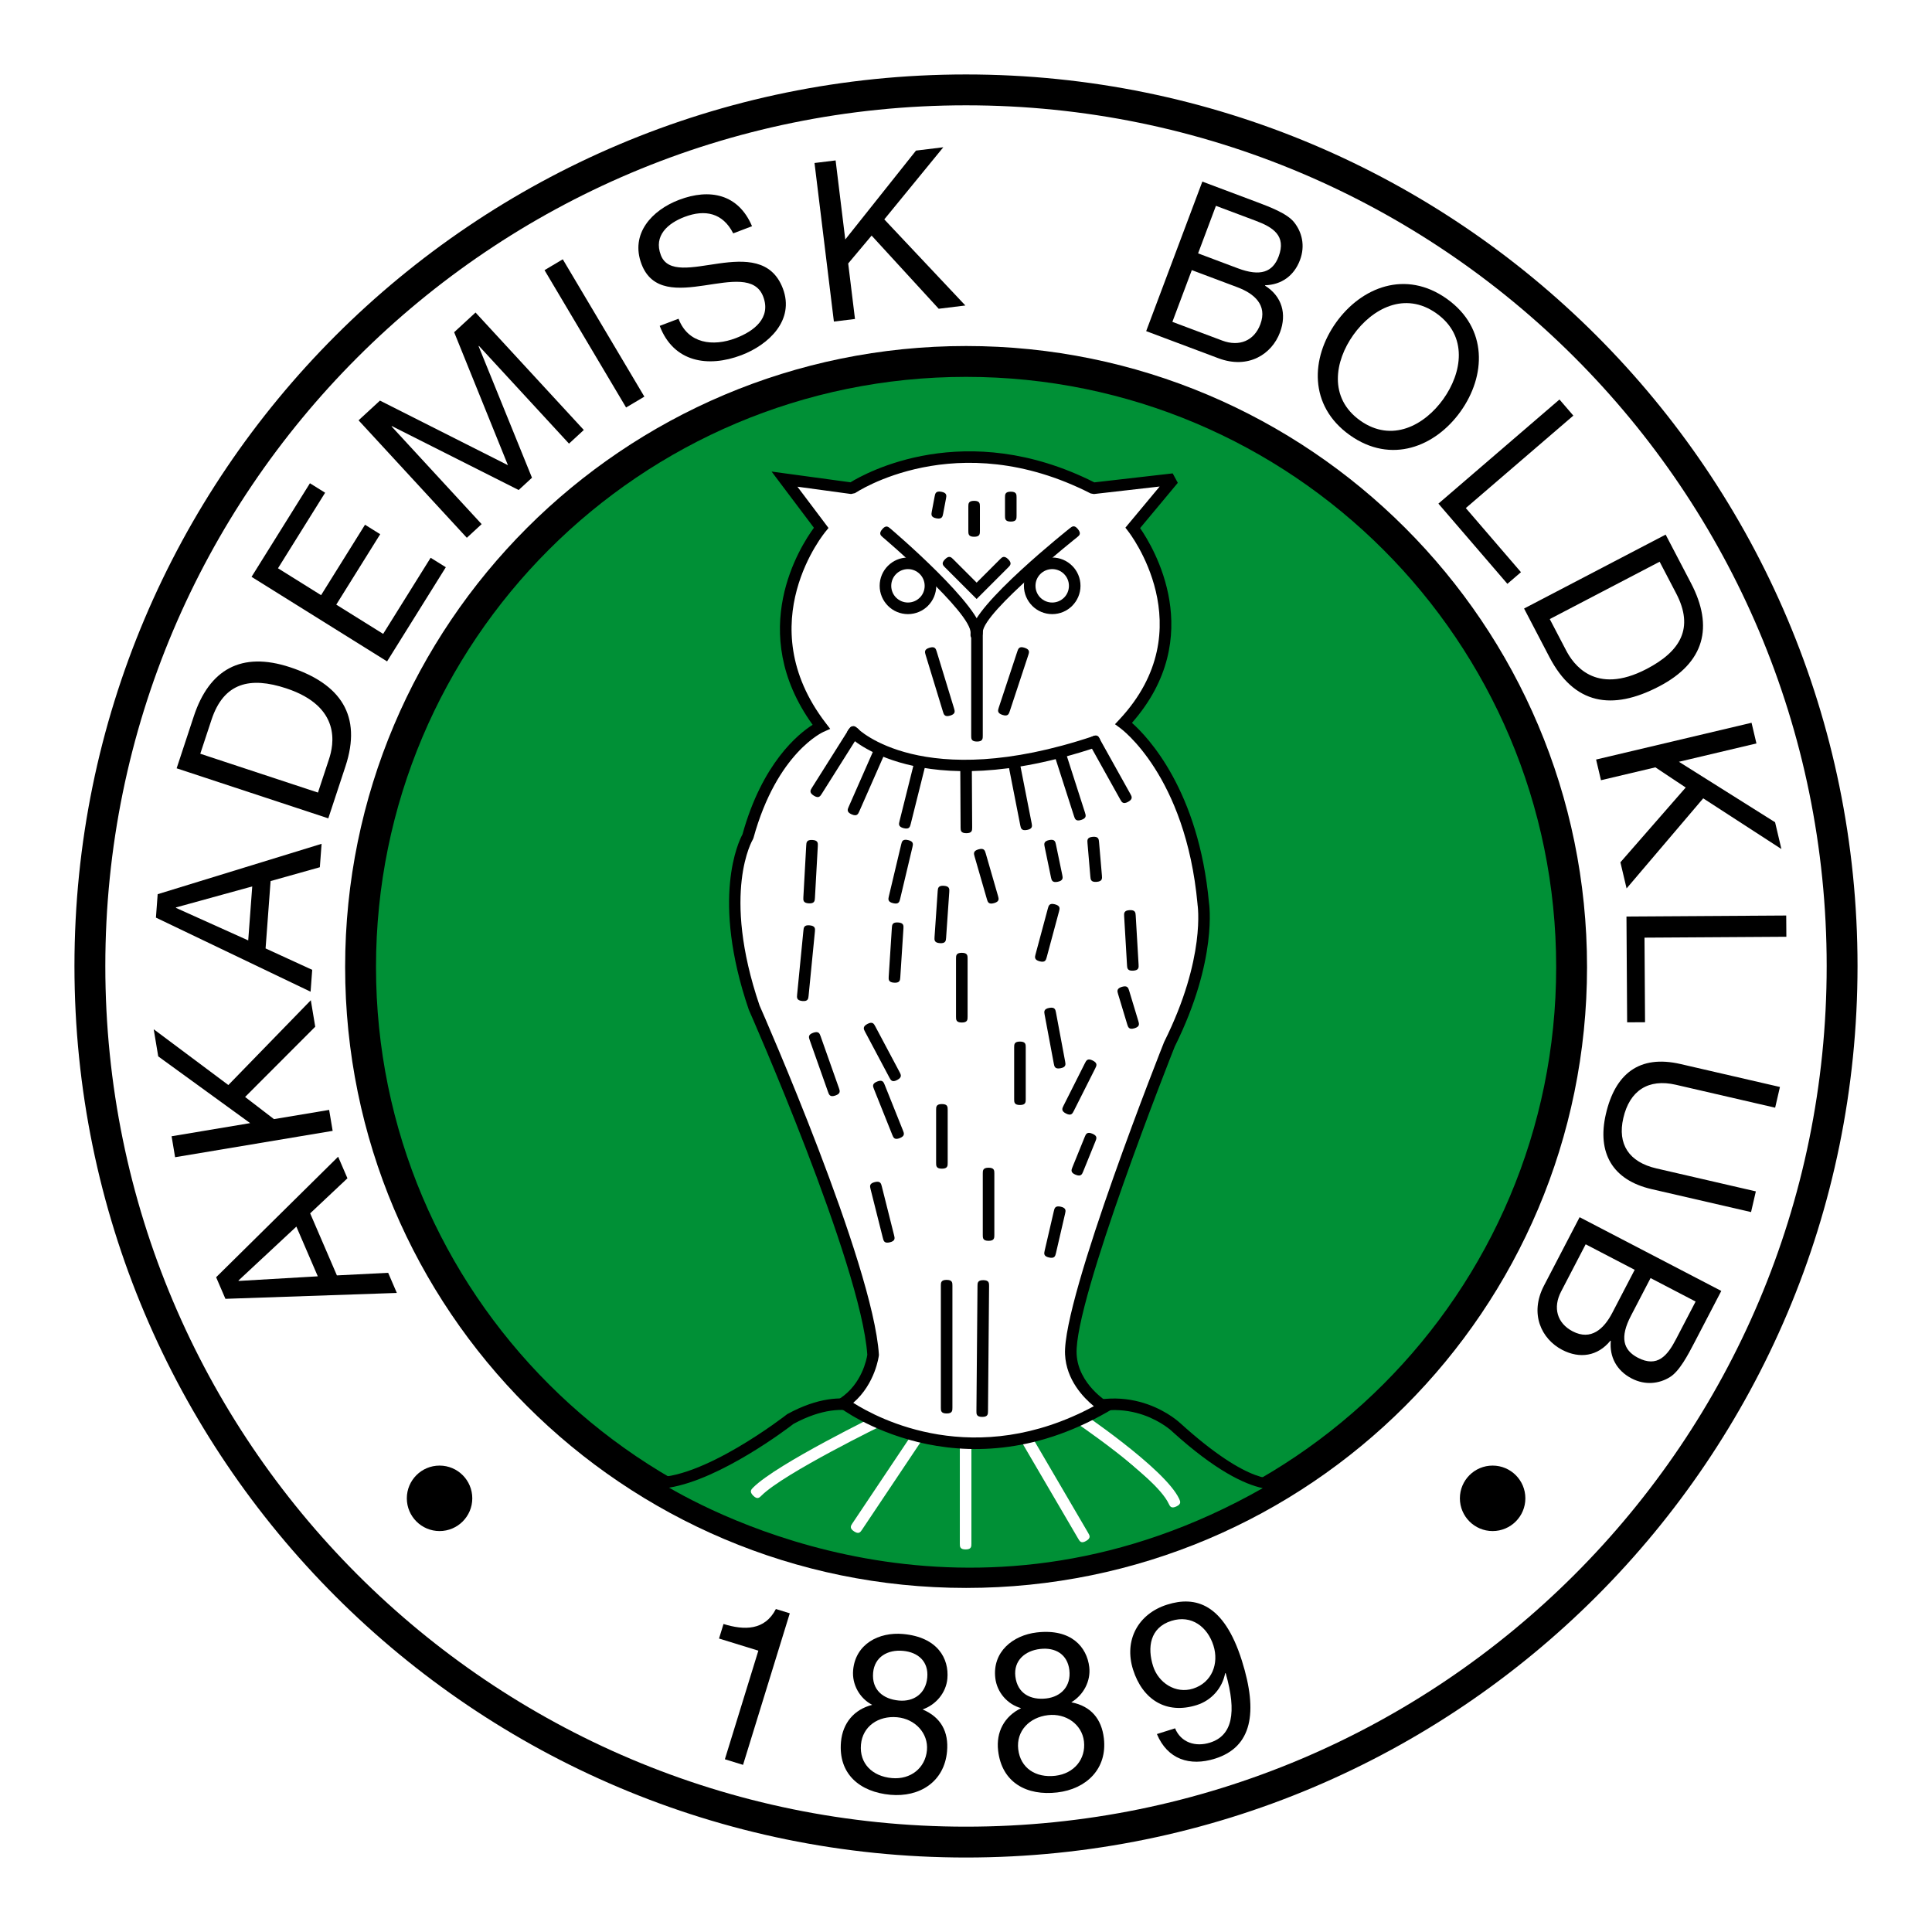 <?xml version="1.0" encoding="utf-8"?>
<!-- Generator: Adobe Illustrator 12.0.0, SVG Export Plug-In . SVG Version: 6.00 Build 51448)  -->
<!DOCTYPE svg PUBLIC "-//W3C//DTD SVG 1.1//EN" "http://www.w3.org/Graphics/SVG/1.1/DTD/svg11.dtd">
<svg  version="1.1" id="Calque_1" xmlns:x="http://ns.adobe.com/Extensibility/1.0/" xmlns:i="http://ns.adobe.com/AdobeIllustrator/10.0/" xmlns:graph="http://ns.adobe.com/Graphs/1.0/"
	 xmlns="http://www.w3.org/2000/svg" xmlns:xlink="http://www.w3.org/1999/xlink" xmlns:a="http://ns.adobe.com/AdobeSVGViewerExtensions/3.0/"
	 width="192.756" height="192.756" viewBox="0 0 192.756 192.756"
	 style="overflow:visible;enable-background:new 0 0 192.756 192.756;" xml:space="preserve">
<g>
	<polygon style="fill-rule:evenodd;clip-rule:evenodd;fill:#FFFFFF;" points="0,0 192.756,0 192.756,192.756 0,192.756 0,0 	"/>
	<path style="fill-rule:evenodd;clip-rule:evenodd;fill:#FFFFFF;" d="M96.377,183.788c48.274,0,87.411-39.137,87.411-87.41
		c0-48.275-39.137-87.41-87.411-87.41c-48.273,0-87.409,39.135-87.409,87.41C8.968,144.651,48.104,183.788,96.377,183.788
		L96.377,183.788z"/>
	<path d="M96.377,182.247c47.424,0,85.871-38.444,85.871-85.869c0-23.713-9.612-45.181-25.15-60.72
		c-15.54-15.54-37.008-25.151-60.72-25.151s-45.18,9.611-60.719,25.151c-15.54,15.539-25.151,37.006-25.151,60.72
		C10.507,143.803,48.953,182.247,96.377,182.247L96.377,182.247z M96.377,185.326c-49.124,0-88.949-39.824-88.949-88.948
		c0-24.562,9.957-46.799,26.053-62.897C49.579,17.385,71.816,7.428,96.377,7.428c24.562,0,46.799,9.957,62.896,26.053
		c16.097,16.098,26.053,38.335,26.053,62.897C185.326,145.502,145.502,185.326,96.377,185.326L96.377,185.326z"/>
	<path style="fill-rule:evenodd;clip-rule:evenodd;fill:#009036;" d="M96.387,156.888c33.365,0,60.415-27.049,60.415-60.414
		c0-33.365-27.05-60.414-60.415-60.414S35.973,63.109,35.973,96.474C35.973,129.839,63.022,156.888,96.387,156.888L96.387,156.888z"
		/>
	<path d="M96.387,155.349c16.256,0,30.977-6.59,41.63-17.244c10.654-10.653,17.243-25.372,17.243-41.63
		c0-16.258-6.589-30.977-17.243-41.631C127.364,44.189,112.644,37.6,96.387,37.6c-16.257,0-30.977,6.59-41.631,17.244
		C44.103,65.498,37.514,80.216,37.514,96.474c0,16.258,6.589,30.976,17.243,41.63C65.411,148.759,80.13,155.349,96.387,155.349
		L96.387,155.349z M96.387,158.428c-17.106,0-32.595-6.936-43.807-18.147c-11.212-11.211-18.146-26.699-18.146-43.806
		c0-17.107,6.934-32.596,18.146-43.807c11.211-11.211,26.7-18.146,43.807-18.146c17.106,0,32.595,6.935,43.806,18.146
		c11.213,11.211,18.146,26.7,18.146,43.807c0,17.107-6.934,32.595-18.146,43.806C128.982,151.492,113.493,158.428,96.387,158.428
		L96.387,158.428z"/>
	<path style="fill-rule:evenodd;clip-rule:evenodd;" d="M22.49,129.584l-0.927-2.153l12.173-12.025l0.928,2.152l-3.719,3.498
		l2.667,6.191l5.115-0.259l0.865,2.009L22.49,129.584L22.49,129.584z M31.707,127.339l-2.138-4.961l-5.776,5.38l0.018,0.041
		L31.707,127.339L31.707,127.339z"/>
	<polygon style="fill-rule:evenodd;clip-rule:evenodd;" points="17.47,115.456 17.12,113.365 24.958,112.054 15.787,105.396 
		15.335,102.688 22.783,108.254 31.01,99.793 31.451,102.435 24.453,109.445 27.335,111.655 32.839,110.735 33.189,112.826 
		17.47,115.456 	"/>
	<path style="fill-rule:evenodd;clip-rule:evenodd;" d="M15.557,91.551l0.174-2.337l16.354-5.027l-0.174,2.337l-4.914,1.38
		l-0.5,6.721l4.652,2.137l-0.162,2.181L15.557,91.551L15.557,91.551z M24.765,93.825l0.401-5.386l-7.608,2.096l-0.003,0.045
		L24.765,93.825L24.765,93.825z"/>
	<path style="fill-rule:evenodd;clip-rule:evenodd;" d="M17.623,76.654l1.713-5.192c1.539-4.663,4.73-6.5,9.604-4.892
		c5.065,1.671,7.192,4.84,5.528,9.885l-1.713,5.192L17.623,76.654L17.623,76.654z M31.724,79.075l1.105-3.349
		c0.455-1.378,1.298-5.213-4.277-7.052c-3.603-1.189-6.226-0.574-7.45,3.135l-1.12,3.391L31.724,79.075L31.724,79.075z"/>
	<polygon style="fill-rule:evenodd;clip-rule:evenodd;" points="25.097,57.551 30.922,48.214 32.437,49.16 27.735,56.697 
		32.034,59.38 36.417,52.353 37.932,53.298 33.549,60.325 38.227,63.243 42.964,55.649 44.48,56.593 38.619,65.988 25.097,57.551 	
		"/>
	<polygon style="fill-rule:evenodd;clip-rule:evenodd;" points="35.774,41.935 37.909,39.968 50.677,46.413 45.311,33.146 
		47.444,31.18 58.246,42.899 56.769,44.26 47.783,34.511 47.75,34.541 53.076,47.664 51.747,48.889 39.101,42.513 39.067,42.543 
		48.053,52.293 46.576,53.655 35.774,41.935 	"/>
	<polygon style="fill-rule:evenodd;clip-rule:evenodd;" points="54.327,26.953 56.149,25.87 64.289,39.573 62.465,40.655 
		54.327,26.953 	"/>
	<path style="fill-rule:evenodd;clip-rule:evenodd;" d="M73.153,23.283c-1.038-2.041-2.805-2.42-4.85-1.644
		c-1.669,0.633-3.109,1.873-2.372,3.812c0.697,1.837,3.179,1.205,5.784,0.836c2.585-0.361,5.28-0.429,6.39,2.492
		c1.204,3.172-1.422,5.625-4.135,6.655c-3.338,1.267-6.772,0.709-8.151-2.921l1.878-0.713c0.95,2.503,3.449,2.796,5.702,1.94
		c1.794-0.681,3.562-1.997,2.747-4.146c-0.777-2.044-3.291-1.496-5.866-1.115c-2.577,0.382-5.238,0.604-6.275-2.129
		c-1.149-3.025,1.036-5.382,3.748-6.413c3.046-1.156,5.909-0.596,7.278,2.632L73.153,23.283L73.153,23.283z"/>
	<polygon style="fill-rule:evenodd;clip-rule:evenodd;" points="81.264,16.262 83.369,16.005 84.333,23.893 91.389,15.025 
		94.114,14.692 88.226,21.888 96.314,30.479 93.655,30.805 86.961,23.504 84.625,26.285 85.302,31.825 83.197,32.082 81.264,16.262 
			"/>
	<path style="fill-rule:evenodd;clip-rule:evenodd;" d="M119.958,18.118l5.411,2.032c1.315,0.495,3.05,1.146,3.745,2.026
		c0.763,0.954,1.135,2.31,0.585,3.772c-0.596,1.588-1.878,2.465-3.469,2.511l-0.017,0.042c1.697,1.066,2.184,2.822,1.492,4.661
		c-0.822,2.194-3.175,3.695-6.142,2.581l-7.209-2.707L119.958,18.118L119.958,18.118z M116.969,32.111l4.972,1.867
		c1.713,0.644,3.193,0.007,3.804-1.623c0.731-1.943-0.633-3.075-2.305-3.703l-4.533-1.703L116.969,32.111L116.969,32.111z
		 M119.534,25.278l3.969,1.491c2.257,0.848,3.482,0.378,4.07-1.189c0.778-2.068-0.576-2.911-2.288-3.554l-3.971-1.491
		L119.534,25.278L119.534,25.278z"/>
	<path style="fill-rule:evenodd;clip-rule:evenodd;" d="M144.36,29.818c4.124,2.942,3.88,7.703,1.366,11.228
		c-2.514,3.525-6.936,5.305-11.061,2.363c-4.124-2.942-3.881-7.704-1.368-11.229C135.813,28.656,140.235,26.876,144.36,29.818
		L144.36,29.818z M135.701,41.955c3.163,2.255,6.434,0.476,8.3-2.141s2.484-6.288-0.679-8.543c-3.161-2.255-6.432-0.476-8.297,2.141
		C133.159,36.028,132.541,39.7,135.701,41.955L135.701,41.955z"/>
	<polygon style="fill-rule:evenodd;clip-rule:evenodd;" points="155.589,39.858 156.973,41.465 146.245,50.691 151.747,57.086 
		150.393,58.25 143.51,50.248 155.589,39.858 	"/>
	<path style="fill-rule:evenodd;clip-rule:evenodd;" d="M166.182,53.338l2.532,4.847c2.271,4.352,1.367,7.922-3.184,10.298
		c-4.729,2.469-8.485,1.786-10.942-2.923l-2.531-4.847L166.182,53.338L166.182,53.338z M154.62,61.766l1.632,3.126
		c0.672,1.286,2.837,4.562,8.04,1.846c3.363-1.757,4.75-4.066,2.942-7.529l-1.653-3.166L154.62,61.766L154.62,61.766z"/>
	<polygon style="fill-rule:evenodd;clip-rule:evenodd;" points="174.752,72.11 175.24,74.173 167.507,76.003 177.101,82.037 
		177.731,84.708 169.93,79.65 162.285,88.638 161.668,86.032 168.183,78.572 165.16,76.558 159.73,77.842 159.242,75.779 
		174.752,72.11 	"/>
	<polygon style="fill-rule:evenodd;clip-rule:evenodd;" points="178.211,91.341 178.226,93.461 164.072,93.55 164.127,101.988 
		162.34,101.998 162.273,91.441 178.211,91.341 	"/>
	<path style="fill-rule:evenodd;clip-rule:evenodd;" d="M164.786,118.641c-3.914-0.903-5.462-3.621-4.568-7.491
		c0.923-4.002,3.32-5.945,7.451-4.991l9.916,2.289l-0.478,2.066l-9.915-2.289c-2.741-0.633-4.603,0.585-5.234,3.326
		c-0.603,2.609,0.565,4.392,3.306,5.023l9.917,2.29l-0.478,2.065L164.786,118.641L164.786,118.641z"/>
	<path style="fill-rule:evenodd;clip-rule:evenodd;" d="M171.734,128.797l-2.67,5.128c-0.65,1.247-1.505,2.89-2.463,3.473
		c-1.038,0.642-2.429,0.849-3.815,0.128c-1.505-0.783-2.221-2.163-2.075-3.747l-0.038-0.021c-1.264,1.557-3.066,1.827-4.808,0.92
		c-2.079-1.082-3.285-3.598-1.822-6.408l3.556-6.83L171.734,128.797L171.734,128.797z M158.203,124.144l-2.452,4.712
		c-0.845,1.623-0.391,3.168,1.152,3.971c1.841,0.96,3.129-0.258,3.953-1.841l2.237-4.296L158.203,124.144L158.203,124.144z
		 M164.677,127.514l-1.958,3.762c-1.113,2.138-0.795,3.411,0.69,4.184c1.959,1.021,2.959-0.221,3.804-1.845l1.959-3.761
		L164.677,127.514L164.677,127.514z"/>
	<path style="fill-rule:evenodd;clip-rule:evenodd;" d="M74.134,176.081l-1.813-0.559l3.341-10.835l-3.924-1.21l0.447-1.451
		c2.068,0.638,4.117,0.663,5.226-1.494l1.386,0.428L74.134,176.081L74.134,176.081z"/>
	<path style="fill-rule:evenodd;clip-rule:evenodd;" d="M90.106,163.025c3.445,0.313,4.595,2.457,4.413,4.457
		c-0.127,1.4-1.134,2.608-2.475,3.069c1.834,0.772,2.621,2.233,2.443,4.189c-0.277,3.045-2.748,4.59-5.66,4.326
		c-3.022-0.275-5.213-2.065-4.92-5.288c0.17-1.867,1.301-3.221,3.114-3.684c-1.263-0.653-2.033-2.045-1.903-3.468
		C85.353,164.026,87.683,162.805,90.106,163.025L90.106,163.025z M88.979,177.4c1.889,0.172,3.341-1.019,3.502-2.774
		c0.155-1.712-1.195-3.134-2.972-3.296c-1.868-0.17-3.444,0.897-3.61,2.72C85.727,175.939,87.022,177.223,88.979,177.4L88.979,177.4
		z M89.682,169.664c1.49,0.137,2.686-0.696,2.831-2.297c0.144-1.578-0.89-2.524-2.424-2.662c-1.511-0.139-2.833,0.594-2.977,2.172
		C86.954,168.61,88.126,169.523,89.682,169.664L89.682,169.664z"/>
	<path style="fill-rule:evenodd;clip-rule:evenodd;" d="M103.443,162.868c3.437-0.4,5.001,1.463,5.233,3.458
		c0.162,1.396-0.574,2.785-1.792,3.512c1.954,0.379,3.022,1.647,3.25,3.599c0.354,3.037-1.748,5.057-4.652,5.395
		c-3.014,0.353-5.524-0.95-5.899-4.166c-0.218-1.86,0.611-3.418,2.292-4.243c-1.37-0.379-2.41-1.584-2.574-3.004
		C98.998,164.825,101.026,163.151,103.443,162.868L103.443,162.868z M105.289,177.17c1.885-0.22,3.062-1.683,2.858-3.435
		c-0.199-1.707-1.812-2.822-3.586-2.615c-1.862,0.217-3.185,1.585-2.973,3.402C101.808,176.407,103.339,177.396,105.289,177.17
		L105.289,177.17z M104.39,169.455c1.486-0.175,2.486-1.233,2.3-2.83c-0.184-1.573-1.391-2.287-2.92-2.108
		c-1.508,0.176-2.651,1.163-2.468,2.736C101.505,168.982,102.839,169.635,104.39,169.455L104.39,169.455z"/>
	<path style="fill-rule:evenodd;clip-rule:evenodd;" d="M117.236,172.435c0.591,1.428,2.045,1.882,3.491,1.425
		c2.213-0.698,2.688-2.978,1.565-6.906l-0.057-0.029c-0.277,1.491-1.363,2.725-2.831,3.188c-3.065,0.968-5.42-0.56-6.36-3.539
		c-0.919-2.915,0.491-5.561,3.407-6.481c2.809-0.887,5.649-0.121,7.449,5.582c1.646,5.215,0.992,8.627-2.67,9.783
		c-2.532,0.799-4.751,0.07-5.805-2.451L117.236,172.435L117.236,172.435z M116.87,161.714c-2.148,0.679-2.414,2.658-1.828,4.51
		c0.522,1.659,2.242,2.802,3.986,2.251c1.895-0.598,2.603-2.507,2.039-4.294C120.481,162.329,118.894,161.076,116.87,161.714
		L116.87,161.714z"/>
	<path style="fill-rule:evenodd;clip-rule:evenodd;" d="M43.855,152.754c1.804,0,3.265-1.464,3.265-3.266
		c0-1.804-1.461-3.266-3.265-3.266c-1.803,0-3.266,1.462-3.266,3.266C40.589,151.29,42.052,152.754,43.855,152.754L43.855,152.754z"
		/>
	<path style="fill-rule:evenodd;clip-rule:evenodd;" d="M148.919,152.754c1.804,0,3.267-1.464,3.267-3.266
		c0-1.804-1.463-3.266-3.267-3.266s-3.266,1.462-3.266,3.266C145.653,151.29,147.115,152.754,148.919,152.754L148.919,152.754z"/>
	<path style="fill-rule:evenodd;clip-rule:evenodd;fill:#009036;" d="M106.289,141.315c6.559-3.251,11.066,1.09,11.066,1.09
		c8.223,7.453,10.888,5.408,10.888,5.408c-33.491,20.532-63.373,0.129-63.373,0.129c5.215,0.486,13.987-6.367,13.987-6.367
		c6.105-3.325,9.145,0,9.145,0S95.651,146.709,106.289,141.315L106.289,141.315z"/>
	<path d="M106.03,140.801l0.005-0.002c6.921-3.431,11.704,1.177,11.718,1.19l-0.01-0.012c6.985,6.332,9.571,5.657,10.068,5.422
		c0.044-0.027,0.087-0.051,0.132-0.078l0.635,0.959c0,0-0.013,0.009-0.036,0.024h0.001c-33.807,20.726-63.904,0.176-63.991,0.118
		l0.371-1.055c4.986,0.466,13.559-6.229,13.583-6.25l0.076-0.049c6.013-3.274,9.313-0.405,9.779,0.049
		C88.96,141.5,96.123,145.822,106.03,140.801L106.03,140.801z M106.544,141.831l0.005-0.002
		C106.548,141.83,106.545,141.831,106.544,141.831L106.544,141.831z M106.544,141.831c-10.938,5.542-18.837,0.241-18.86,0.227
		l-0.099-0.086c-0.008-0.008-2.729-2.987-8.412,0.086c-0.542,0.419-7.245,5.529-12.42,6.366c6.358,3.686,31.294,15.926,59.231,0.049
		c-1.831-0.392-4.731-1.755-9.016-5.638l-0.009-0.013c-0.013-0.011-4.217-4.061-10.411-0.993
		C106.548,141.83,106.545,141.831,106.544,141.831L106.544,141.831z"/>
	<path style="fill:#FFFFFF;" d="M95.762,154.01v-10.198c0-0.289,0-0.577,0.578-0.577c0.577,0,0.577,0.288,0.577,0.577v10.198
		c0,0.289,0,0.577-0.577,0.577C95.762,154.587,95.762,154.299,95.762,154.01L95.762,154.01z"/>
	<path style="fill-rule:evenodd;clip-rule:evenodd;fill:#FFFFFF;" d="M88.002,141.575c0,0-10.135,4.93-12.445,7.239L88.002,141.575
		L88.002,141.575z"/>
	<path style="fill:#FFFFFF;" d="M88.252,142.093c-0.029,0.015-10.042,4.886-12.286,7.13c-0.205,0.204-0.409,0.408-0.817,0
		c-0.408-0.408-0.204-0.612,0-0.817c2.374-2.373,12.574-7.335,12.603-7.35c0.259-0.125,0.519-0.251,0.769,0.267
		C88.772,141.842,88.511,141.968,88.252,142.093L88.252,142.093z"/>
	<path style="fill:#FFFFFF;" d="M92.199,143.362l-6.196,9.261c-0.16,0.241-0.321,0.48-0.8,0.16c-0.477-0.32-0.317-0.56-0.156-0.8
		l6.197-9.262c0.16-0.241,0.321-0.48,0.798-0.16C92.52,142.882,92.36,143.122,92.199,143.362L92.199,143.362z"/>
	<path style="fill:#FFFFFF;" d="M102.607,142.751l5.966,10.198c0.146,0.248,0.291,0.498-0.205,0.789s-0.642,0.042-0.787-0.208
		l-5.966-10.197c-0.146-0.25-0.291-0.499,0.206-0.79C102.317,142.253,102.463,142.502,102.607,142.751L102.607,142.751z"/>
	<path style="fill-rule:evenodd;clip-rule:evenodd;fill:#FFFFFF;" d="M107.203,141.143c0,0,8.57,5.746,9.919,8.634L107.203,141.143
		L107.203,141.143z"/>
	<path style="fill:#FFFFFF;" d="M107.523,140.664c0.025,0.017,8.703,5.836,10.119,8.869c0.121,0.26,0.243,0.522-0.277,0.767
		c-0.521,0.243-0.643-0.02-0.765-0.279c-1.278-2.74-9.693-8.384-9.717-8.399c-0.24-0.161-0.479-0.322-0.158-0.8
		C107.045,140.343,107.285,140.504,107.523,140.664L107.523,140.664z"/>
	<path style="fill-rule:evenodd;clip-rule:evenodd;fill:#FFFFFF;" d="M88.331,138.616c0,0,8.229,5.515,16.774-0.285L88.331,138.616
		L88.331,138.616z"/>
	<path d="M88.648,138.135c0.022,0.016,7.908,5.3,16.13-0.282c0.24-0.163,0.478-0.324,0.803,0.153
		c0.325,0.479,0.087,0.641-0.153,0.803c-8.864,6.018-17.391,0.304-17.416,0.288c-0.24-0.159-0.481-0.318-0.164-0.799
		C88.167,137.817,88.407,137.977,88.648,138.135L88.648,138.135z"/>
	<path style="fill-rule:evenodd;clip-rule:evenodd;fill:#FFFFFF;" d="M106.838,135.107c-0.266-5.517,9.839-30.925,9.839-30.925
		c4.258-8.544,3.372-14.031,3.372-14.031c-1.2-13.117-7.943-17.974-7.943-17.974c8.829-9.459,0.913-19.518,0.913-19.518l4.046-4.857
		l-7.988,0.914c-13.716-7.001-24.09,0-24.09,0l-6.714-0.914l3.657,4.857c0,0-7.943,9.487,0,19.833c0,0-4.885,2.143-7.314,10.973
		c0,0-3.315,5.486,0.629,17.059c0,0,11.269,25.509,11.868,34.653c0,0-0.368,3.079-2.966,4.811c0,0,11.532,8.749,26.06,0.378
		C110.205,140.366,106.997,138.442,106.838,135.107L106.838,135.107z"/>
	<path d="M106.26,135.134c-0.271-5.639,9.851-31.091,9.88-31.163l0.021-0.045c4.175-8.379,3.32-13.673,3.317-13.688l-0.001-0.034
		c-1.176-12.856-7.695-17.55-7.715-17.564l-0.519-0.384l0.439-0.471c8.494-9.099,0.902-18.745,0.881-18.772l-0.282-0.368
		l0.293-0.354l3.125-3.751l-6.559,0.75l-0.326-0.059c-13.413-6.846-23.48-0.05-23.51-0.031l-0.395,0.087l-5.349-0.728l2.829,3.756
		l0.271,0.361l-0.285,0.349c-0.021,0.026-7.652,9.138,0.011,19.117l0.443,0.578l-0.666,0.297c-0.014,0.006-4.638,2.033-6.993,10.599
		l-0.059,0.137c-0.01,0.016-3.178,5.256,0.668,16.562c0.376,0.855,11.312,25.73,11.908,34.825l-0.004,0.104
		c-0.002,0.009-0.336,2.801-2.555,4.716c2.513,1.597,12.142,6.719,24.005,0.338C108.104,139.454,106.382,137.677,106.26,135.134
		L106.26,135.134z M107.414,135.08c0.146,3.028,3.084,4.792,3.093,4.798l0.821,0.507l-0.835,0.482
		c-14.857,8.561-26.657-0.392-26.691-0.417l-0.658-0.487l0.683-0.455c2.174-1.449,2.641-3.925,2.704-4.34
		c-0.626-9.082-11.784-34.342-11.817-34.413l-0.017-0.045c-3.774-11.075-0.996-16.77-0.622-17.461
		c1.978-7.131,5.569-10.027,7.002-10.936c-6.708-9.315-1.214-17.833,0.128-19.657l-3.395-4.508l-0.829-1.101l1.366,0.186
		l6.506,0.886c1.456-0.896,11.437-6.486,24.327,0.007L117,47.23l0.51,0.943l-3.762,4.516c1.329,1.92,6.736,10.837-0.813,19.431
		c1.602,1.422,6.659,6.742,7.688,17.981l-0.003-0.034c0.003,0.017,0.912,5.656-3.416,14.352
		C116.86,105.282,107.16,129.774,107.414,135.08L107.414,135.08z M86.539,135.113c0-0.002,0-0.003,0-0.004V135.113L86.539,135.113z"
		/>
	<path style="fill-rule:evenodd;clip-rule:evenodd;fill:#FFFFFF;" d="M81.499,78.894l3.658-5.801c0,0,6.688,6.715,24.062,0.915
		l3.056,5.486L81.499,78.894L81.499,78.894z"/>
	<path d="M81.012,78.586l3.657-5.801c0.154-0.244,0.308-0.488,0.795-0.181c0.487,0.307,0.333,0.551,0.179,0.795L81.986,79.2
		c-0.154,0.244-0.308,0.488-0.795,0.181C80.704,79.075,80.858,78.831,81.012,78.586L81.012,78.586z"/>
	<path d="M85.556,72.677c0.018,0.019,6.44,6.473,23.478,0.784c0.272-0.091,0.547-0.183,0.729,0.363
		c0.184,0.546-0.091,0.637-0.365,0.728c-17.708,5.914-24.621-1.025-24.641-1.044c-0.208-0.201-0.415-0.401-0.016-0.816
		C85.14,72.276,85.348,72.477,85.556,72.677L85.556,72.677z"/>
	<path d="M109.72,73.727l3.057,5.486c0.142,0.252,0.281,0.504-0.221,0.784c-0.504,0.279-0.645,0.027-0.784-0.225l-3.058-5.486
		c-0.141-0.252-0.281-0.504,0.222-0.784C109.439,73.223,109.58,73.475,109.72,73.727L109.72,73.727z"/>
	<path d="M106.298,74.994l1.953,6.082c0.088,0.275,0.176,0.55-0.373,0.726c-0.547,0.176-0.635-0.1-0.723-0.375l-1.954-6.081
		c-0.088-0.275-0.176-0.55,0.371-0.726C106.122,74.444,106.21,74.719,106.298,74.994L106.298,74.994z"/>
	<path d="M101.74,76.088l1.187,6.038c0.055,0.283,0.111,0.566-0.455,0.676c-0.565,0.11-0.621-0.173-0.678-0.456l-1.185-6.038
		c-0.057-0.283-0.112-0.566,0.455-0.676C101.63,75.522,101.685,75.805,101.74,76.088L101.74,76.088z"/>
	<path d="M96.96,76.438l0.033,6.111c0.001,0.289,0.002,0.577-0.574,0.579c-0.578,0.002-0.579-0.287-0.581-0.575l-0.032-6.111
		c-0.001-0.289-0.003-0.578,0.575-0.579C96.958,75.86,96.959,76.149,96.96,76.438L96.96,76.438z"/>
	<path d="M92.306,76.435l-1.444,5.773c-0.069,0.28-0.139,0.56-0.699,0.42c-0.559-0.14-0.49-0.42-0.419-0.7l1.443-5.773
		c0.069-0.28,0.14-0.56,0.699-0.42C92.445,75.875,92.375,76.155,92.306,76.435L92.306,76.435z"/>
	<path d="M88.339,75.032l-2.608,5.921c-0.116,0.264-0.233,0.528-0.761,0.296c-0.527-0.232-0.411-0.497-0.294-0.76l2.606-5.921
		c0.117-0.264,0.232-0.529,0.761-0.296C88.571,74.503,88.455,74.768,88.339,75.032L88.339,75.032z"/>
	<path d="M101.423,49.632v1.829c0,0.289,0,0.577-0.576,0.577c-0.578,0-0.578-0.289-0.578-0.577v-1.829c0-0.289,0-0.577,0.578-0.577
		C101.423,49.055,101.423,49.343,101.423,49.632L101.423,49.632z"/>
	<path d="M97.766,50.546v2.429c0,0.289,0,0.578-0.577,0.578c-0.578,0-0.578-0.289-0.578-0.578v-2.429c0-0.288,0-0.578,0.578-0.578
		C97.766,49.968,97.766,50.258,97.766,50.546L97.766,50.546z"/>
	<path d="M94.383,49.738l-0.286,1.515c-0.054,0.284-0.107,0.567-0.673,0.461c-0.566-0.106-0.512-0.39-0.459-0.674l0.286-1.514
		c0.054-0.284,0.106-0.567,0.672-0.461C94.489,49.171,94.436,49.454,94.383,49.738L94.383,49.738z"/>
	<polygon style="fill-rule:evenodd;clip-rule:evenodd;fill:#FFFFFF;" points="94.697,56.205 97.44,58.948 100.183,56.205 
		94.697,56.205 	"/>
	<path d="M95.105,55.796l2.334,2.334l2.335-2.334c0.202-0.204,0.407-0.408,0.815,0c0.409,0.408,0.203,0.613,0,0.816l-3.151,3.151
		l-0.408-0.408l-2.742-2.743c-0.204-0.204-0.408-0.408,0-0.816S94.901,55.593,95.105,55.796L95.105,55.796z"/>
	<path style="fill-rule:evenodd;clip-rule:evenodd;fill:#FFFFFF;" d="M107.097,53.156c0,0-9.525,7.567-9.623,9.878v10.373
		L107.097,53.156L107.097,53.156z"/>
	<path d="M107.458,53.607c-0.027,0.021-9.321,7.41-9.406,9.449c-0.012,0.288-0.024,0.577-0.601,0.554
		c-0.578-0.022-0.566-0.311-0.554-0.599c0.109-2.581,9.811-10.285,9.838-10.307c0.226-0.18,0.45-0.36,0.812,0.09
		C107.907,53.246,107.683,53.426,107.458,53.607L107.458,53.607z"/>
	<path d="M98.052,63.034v10.373c0,0.289,0,0.577-0.578,0.577c-0.577,0-0.577-0.289-0.577-0.577V63.034c0-0.289,0-0.578,0.577-0.578
		C98.052,62.456,98.052,62.745,98.052,63.034L98.052,63.034z"/>
	<path style="fill-rule:evenodd;clip-rule:evenodd;fill:#FFFFFF;" d="M104.98,56.203c1.238,0,2.245,1.005,2.245,2.245
		s-1.007,2.245-2.245,2.245c-1.241,0-2.245-1.005-2.245-2.245S103.739,56.203,104.98,56.203L104.98,56.203z"/>
	<path d="M104.98,55.625c0.776,0,1.482,0.316,1.992,0.827h0.003c0.51,0.511,0.826,1.217,0.826,1.996
		c0,0.778-0.316,1.483-0.829,1.996h0.003c-0.511,0.51-1.216,0.827-1.995,0.827s-1.486-0.316-1.996-0.827h0.002
		c-0.511-0.512-0.83-1.218-0.83-1.996c0-0.779,0.316-1.485,0.828-1.996C103.494,55.941,104.201,55.625,104.98,55.625L104.98,55.625z
		 M104.98,56.78c-0.462,0-0.879,0.187-1.18,0.488c-0.303,0.302-0.489,0.719-0.489,1.18c0,0.462,0.187,0.879,0.486,1.179h0.003
		c0.301,0.302,0.718,0.488,1.18,0.488c0.459,0,0.877-0.187,1.179-0.488h0.002c0.3-0.3,0.486-0.717,0.486-1.179
		c0-0.46-0.187-0.877-0.488-1.18h0.002C105.86,56.967,105.442,56.78,104.98,56.78L104.98,56.78z"/>
	<path d="M94.551,110.73v5.292c0,0.287,0,0.577-0.578,0.577c-0.577,0-0.577-0.29-0.577-0.577v-5.292c0-0.289,0-0.577,0.577-0.577
		C94.551,110.153,94.551,110.441,94.551,110.73L94.551,110.73z"/>
	<path d="M99.206,117.081v6.137c0,0.29,0,0.579-0.576,0.579c-0.578,0-0.578-0.289-0.578-0.579v-6.137c0-0.289,0-0.578,0.578-0.578
		C99.206,116.503,99.206,116.792,99.206,117.081L99.206,117.081z"/>
	<path style="fill-rule:evenodd;clip-rule:evenodd;fill:#FFFFFF;" d="M88.46,53.174c0,0,9.114,7.729,8.952,10.036L88.46,53.174
		L88.46,53.174z"/>
	<path d="M88.833,52.734c0.026,0.023,9.339,7.918,9.156,10.514c-0.02,0.288-0.04,0.576-0.617,0.538
		c-0.578-0.039-0.558-0.327-0.538-0.614c0.142-2.018-8.721-9.536-8.746-9.558c-0.22-0.187-0.44-0.374-0.068-0.813
		C88.393,52.361,88.613,52.548,88.833,52.734L88.833,52.734z"/>
	<path d="M81.593,84.411l-0.287,5.172c-0.016,0.288-0.032,0.576-0.608,0.545c-0.578-0.032-0.562-0.32-0.546-0.608l0.286-5.172
		c0.015-0.288,0.031-0.576,0.609-0.544C81.624,83.835,81.608,84.124,81.593,84.411L81.593,84.411z"/>
	<path d="M106.104,110.322l2.143-4.256c0.13-0.258,0.259-0.516,0.774-0.257c0.514,0.26,0.384,0.517,0.255,0.775l-2.145,4.258
		c-0.13,0.257-0.259,0.516-0.772,0.256C105.844,110.839,105.974,110.581,106.104,110.322L106.104,110.322z"/>
	<path d="M102.338,104.497v5.171c0,0.29,0,0.578-0.578,0.578c-0.577,0-0.577-0.288-0.577-0.578v-5.171c0-0.289,0-0.579,0.577-0.579
		C102.338,103.918,102.338,104.208,102.338,104.497L102.338,104.497z"/>
	<path d="M96.537,95.639v5.8c0,0.289,0,0.578-0.577,0.578c-0.578,0-0.578-0.289-0.578-0.578v-5.8c0-0.289,0-0.577,0.578-0.577
		C96.537,95.062,96.537,95.35,96.537,95.639L96.537,95.639z"/>
	<path d="M105.355,101.019l0.914,4.887c0.053,0.283,0.106,0.567-0.46,0.673c-0.566,0.106-0.619-0.178-0.671-0.461l-0.916-4.887
		c-0.053-0.283-0.104-0.567,0.46-0.673C105.249,100.451,105.302,100.735,105.355,101.019L105.355,101.019z"/>
	<path d="M105.66,90.93l-1.229,4.572c-0.075,0.279-0.149,0.557-0.706,0.409c-0.558-0.149-0.482-0.428-0.407-0.706l1.229-4.572
		c0.075-0.278,0.149-0.558,0.706-0.409C105.81,90.372,105.735,90.651,105.66,90.93L105.66,90.93z"/>
	<path d="M109.652,84.018l0.287,3.343c0.024,0.288,0.049,0.575-0.529,0.622c-0.576,0.047-0.603-0.24-0.625-0.528l-0.287-3.343
		c-0.024-0.288-0.049-0.575,0.528-0.623S109.628,83.73,109.652,84.018L109.652,84.018z"/>
	<path d="M105.353,84.263l0.629,3.029c0.059,0.282,0.117,0.564-0.446,0.682c-0.563,0.117-0.622-0.166-0.681-0.448l-0.628-3.029
		c-0.059-0.283-0.117-0.565,0.446-0.683C105.235,83.697,105.294,83.98,105.353,84.263L105.353,84.263z"/>
	<path d="M98.344,85.136l1.229,4.257c0.079,0.278,0.159,0.554-0.396,0.712c-0.554,0.158-0.634-0.119-0.714-0.396l-1.229-4.258
		c-0.081-0.277-0.161-0.554,0.394-0.712S98.264,84.859,98.344,85.136L98.344,85.136z"/>
	<path d="M93.239,93.486l0.314-4.573c0.02-0.288,0.04-0.576,0.616-0.537c0.578,0.039,0.558,0.327,0.539,0.614l-0.315,4.572
		c-0.02,0.288-0.039,0.576-0.616,0.537C93.2,94.062,93.22,93.773,93.239,93.486L93.239,93.486z"/>
	<path d="M91.035,84.513l-1.229,5.172c-0.067,0.281-0.133,0.562-0.695,0.428c-0.562-0.133-0.495-0.414-0.428-0.695l1.229-5.172
		c0.066-0.281,0.133-0.562,0.695-0.429C91.168,83.951,91.102,84.232,91.035,84.513L91.035,84.513z"/>
	<path d="M90.136,92.646l-0.314,4.857c-0.019,0.287-0.037,0.576-0.614,0.54s-0.559-0.323-0.541-0.612l0.314-4.858
		c0.019-0.288,0.037-0.575,0.615-0.539C90.173,92.069,90.155,92.357,90.136,92.646L90.136,92.646z"/>
	<path d="M87.325,102.397l2.43,4.572c0.134,0.255,0.271,0.51-0.24,0.78c-0.509,0.271-0.645,0.016-0.78-0.24l-2.429-4.571
		c-0.136-0.255-0.271-0.51,0.238-0.78C87.055,101.888,87.19,102.143,87.325,102.397L87.325,102.397z"/>
	<path d="M89.024,113.227l-1.829-4.572c-0.107-0.268-0.214-0.536,0.32-0.75c0.534-0.214,0.642,0.054,0.749,0.321l1.829,4.572
		c0.107,0.268,0.214,0.536-0.32,0.75C89.239,113.763,89.131,113.494,89.024,113.227L89.024,113.227z"/>
	<path d="M81.873,103.391l1.829,5.172c0.096,0.272,0.192,0.545-0.351,0.736c-0.544,0.191-0.64-0.081-0.736-0.353l-1.829-5.172
		c-0.096-0.272-0.192-0.545,0.352-0.736S81.777,103.118,81.873,103.391L81.873,103.391z"/>
	<path d="M81.302,92.952l-0.629,6.401c-0.028,0.286-0.055,0.574-0.629,0.518c-0.572-0.057-0.544-0.344-0.516-0.631l0.628-6.4
		c0.028-0.287,0.057-0.575,0.629-0.519C81.358,92.377,81.331,92.665,81.302,92.952L81.302,92.952z"/>
	<path d="M112.657,98.846l0.915,3.027c0.083,0.277,0.166,0.554-0.387,0.719c-0.552,0.164-0.635-0.112-0.72-0.388l-0.914-3.029
		c-0.083-0.275-0.167-0.553,0.387-0.719C112.49,98.293,112.573,98.569,112.657,98.846L112.657,98.846z"/>
	<path d="M113.31,91.349l0.287,4.887c0.018,0.288,0.034,0.576-0.545,0.608c-0.576,0.032-0.593-0.256-0.609-0.544l-0.286-4.887
		c-0.018-0.288-0.034-0.576,0.543-0.608S113.293,91.061,113.31,91.349L113.31,91.349z"/>
	<path d="M87.976,118.358l1.228,4.887c0.07,0.28,0.141,0.561-0.418,0.699c-0.559,0.141-0.629-0.14-0.7-0.419l-1.229-4.887
		c-0.07-0.28-0.141-0.56,0.419-0.7C87.835,117.799,87.905,118.079,87.976,118.358L87.976,118.358z"/>
	<path d="M97.418,140.783l0.107-12.488c0.002-0.289,0.005-0.577,0.582-0.573c0.578,0.005,0.575,0.294,0.574,0.582l-0.108,12.488
		c-0.002,0.289-0.005,0.576-0.583,0.573C97.412,141.36,97.415,141.071,97.418,140.783L97.418,140.783z"/>
	<path d="M93.869,140.445v-12.174c0-0.288,0-0.577,0.577-0.577c0.577,0,0.577,0.289,0.577,0.577v12.174c0,0.288,0,0.577-0.577,0.577
		C93.869,141.022,93.869,140.733,93.869,140.445L93.869,140.445z"/>
	<path d="M104.228,124.771l0.915-3.943c0.063-0.281,0.13-0.562,0.691-0.435c0.562,0.129,0.497,0.41,0.431,0.691l-0.913,3.943
		c-0.066,0.28-0.13,0.562-0.692,0.434C104.098,125.333,104.163,125.052,104.228,124.771L104.228,124.771z"/>
	<path d="M106.997,116.453l1.229-3.028c0.108-0.268,0.217-0.536,0.751-0.319c0.536,0.217,0.428,0.483,0.319,0.752l-1.229,3.027
		c-0.108,0.269-0.217,0.536-0.752,0.319C106.781,116.988,106.889,116.721,106.997,116.453L106.997,116.453z"/>
	<path d="M99.647,70.598l1.851-5.602c0.091-0.273,0.182-0.548,0.729-0.368c0.549,0.181,0.458,0.455,0.367,0.729l-1.85,5.602
		c-0.091,0.274-0.18,0.548-0.729,0.368C99.468,71.146,99.558,70.872,99.647,70.598L99.647,70.598z"/>
	<path d="M94.08,71.009l-1.73-5.666c-0.084-0.275-0.168-0.551,0.385-0.718c0.552-0.167,0.636,0.109,0.721,0.385l1.73,5.666
		c0.083,0.276,0.168,0.552-0.384,0.719C94.248,71.562,94.164,71.285,94.08,71.009L94.08,71.009z"/>
	<path style="fill-rule:evenodd;clip-rule:evenodd;fill:#FFFFFF;" d="M90.586,56.203c1.241,0,2.246,1.005,2.246,2.245
		s-1.005,2.245-2.246,2.245c-1.239,0-2.245-1.005-2.245-2.245S89.347,56.203,90.586,56.203L90.586,56.203z"/>
	<path d="M90.586,55.625c1.559,0,2.823,1.264,2.823,2.823c0,0.778-0.317,1.483-0.829,1.996h0.003
		c-0.511,0.51-1.217,0.827-1.997,0.827c-0.779,0-1.484-0.316-1.996-0.827h0.003c-0.512-0.512-0.829-1.218-0.829-1.996
		C87.764,56.889,89.027,55.625,90.586,55.625L90.586,55.625z M90.586,56.78c-0.92,0-1.667,0.747-1.667,1.667
		c0,0.462,0.187,0.879,0.486,1.179h0.002c0.303,0.302,0.72,0.488,1.179,0.488c0.461,0,0.878-0.187,1.18-0.488h0.003
		c0.3-0.3,0.485-0.717,0.485-1.179C92.254,57.527,91.507,56.78,90.586,56.78L90.586,56.78z"/>
</g>
</svg>
